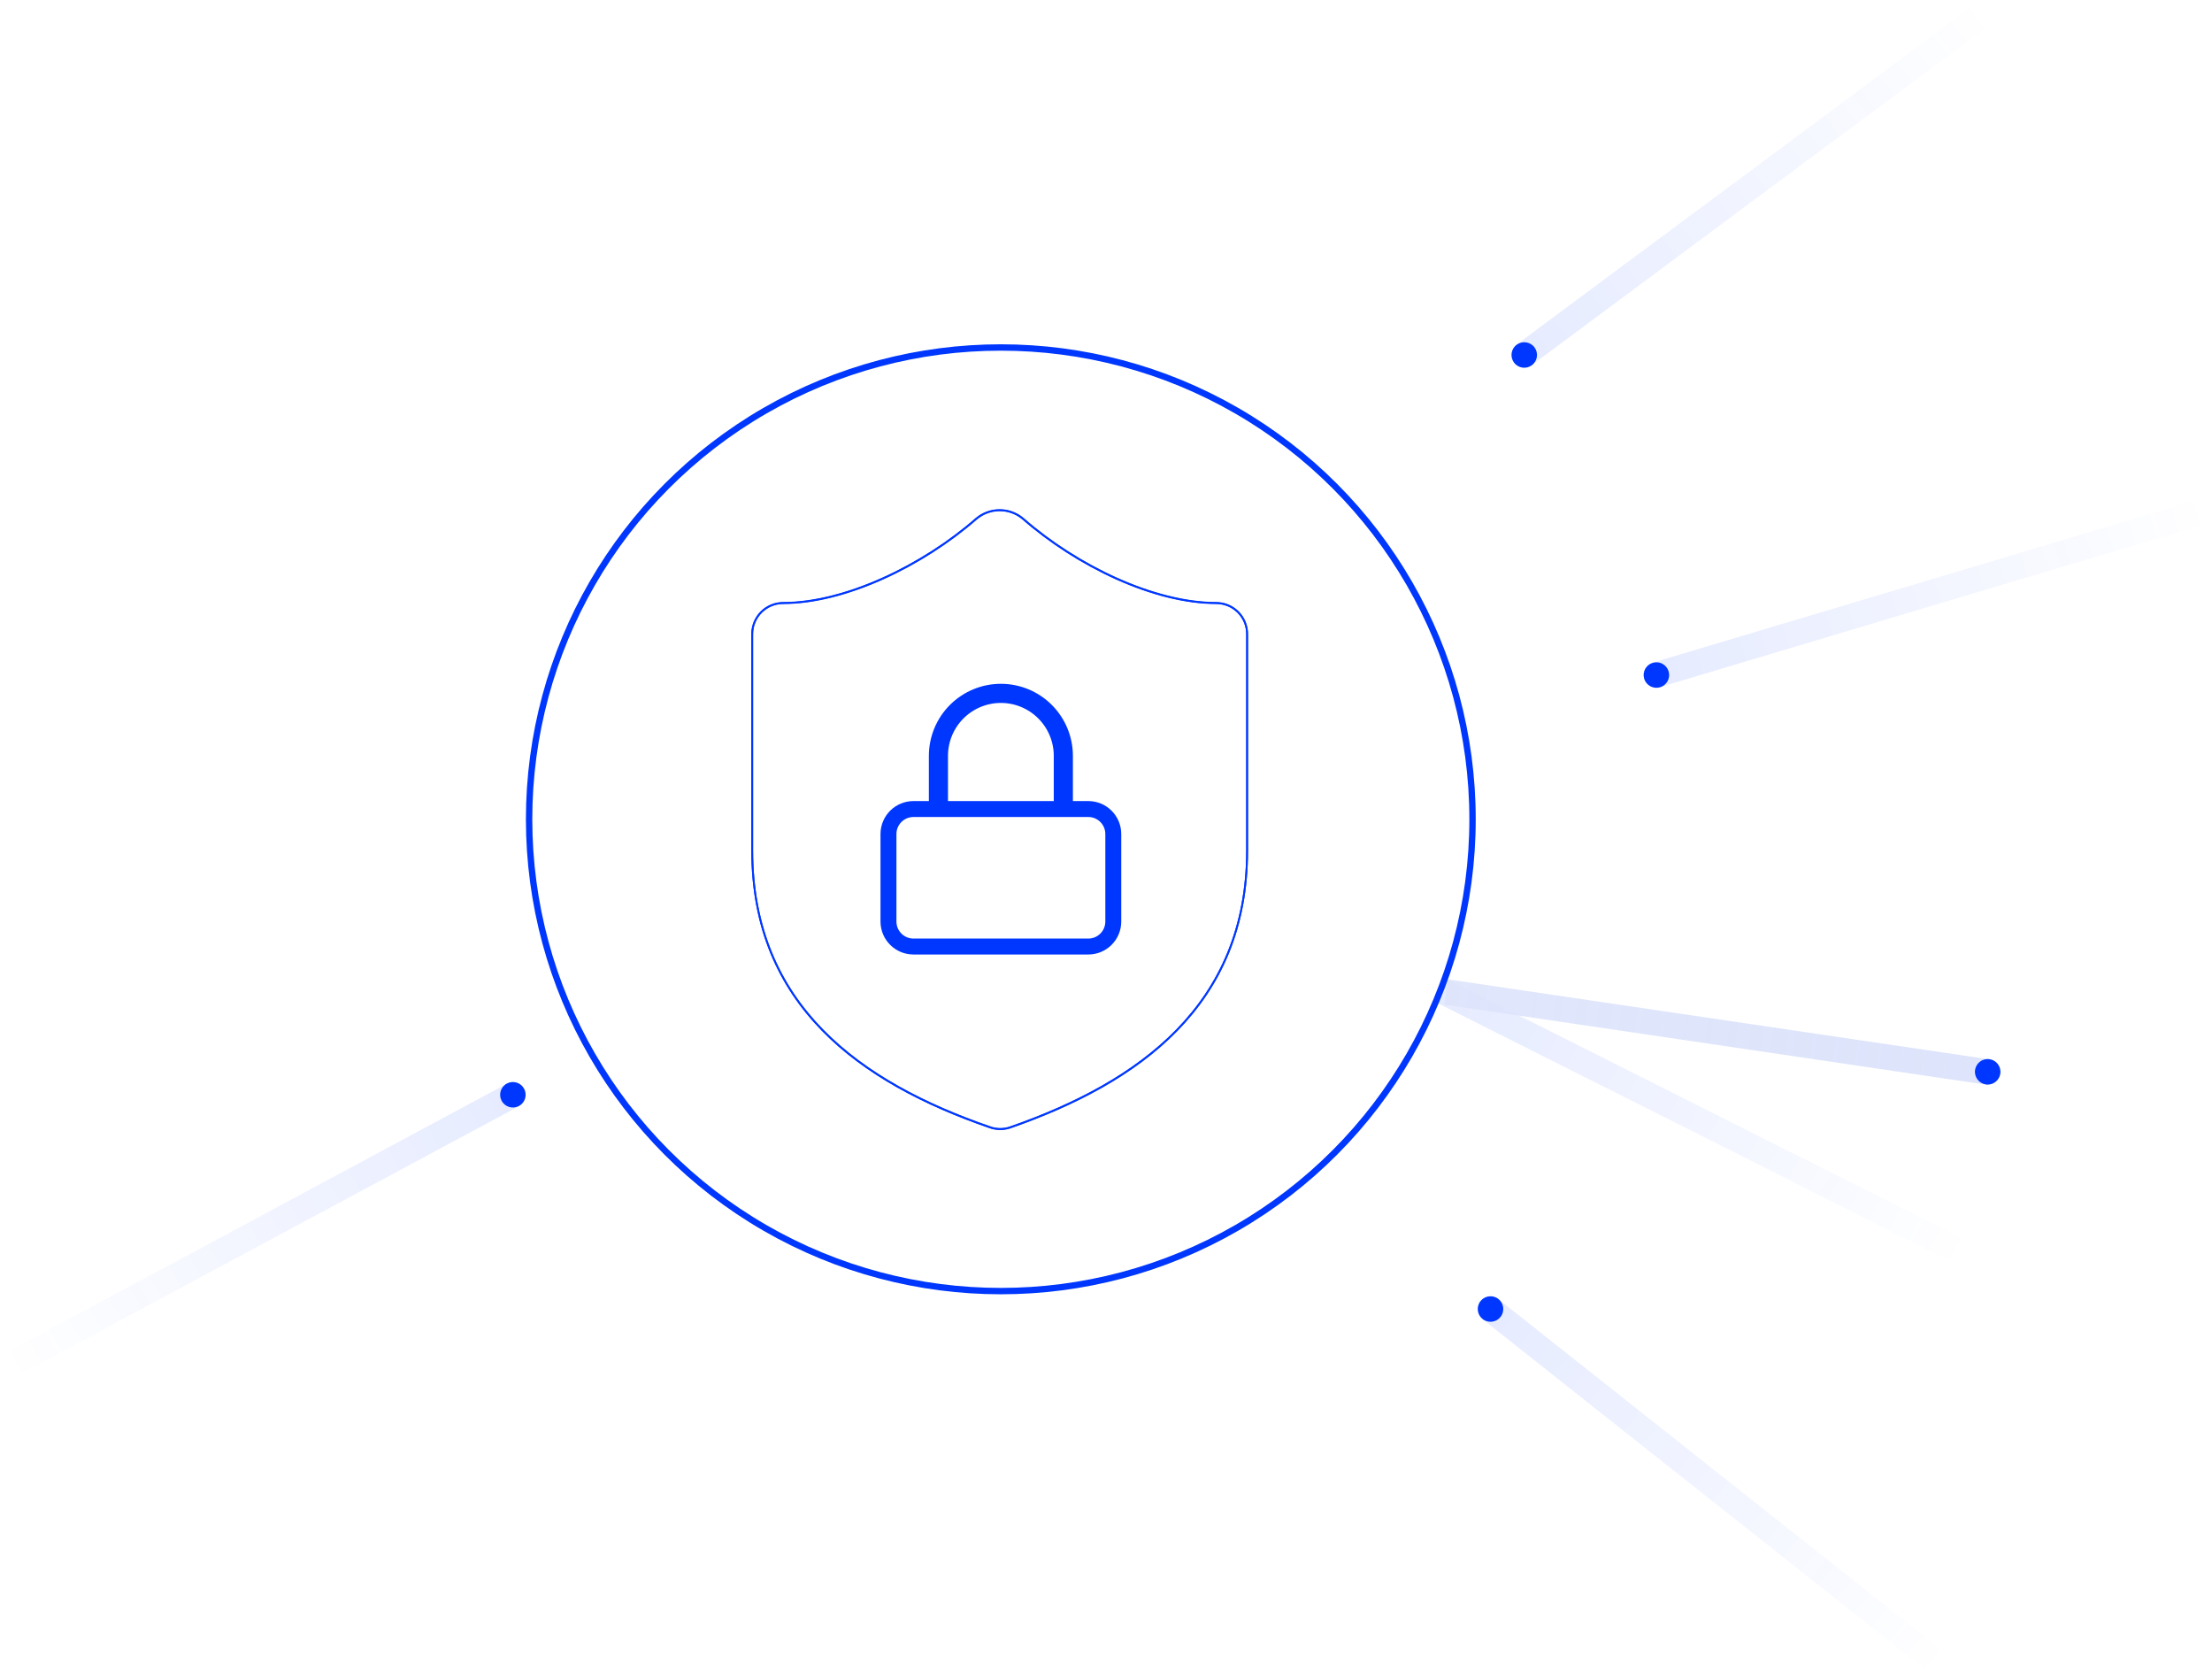 <svg viewBox="0 0 694 526" fill="none" xmlns="http://www.w3.org/2000/svg">
    <rect width="184.517" height="8" transform="matrix(0.893 0.449 0.449 -0.893 450 314.148)"
        fill="url(#paint0_linear_1660_4807)" fill-opacity="0.1" />
    <path
        d="M627.552 336.85C627.229 339.035 625.196 340.545 623.011 340.223L453.106 315.129L454.275 307.214L624.18 332.309C626.365 332.631 627.875 334.665 627.552 336.85V336.85Z"
        fill="url(#paint1_linear_1660_4807)" />
    <circle cx="623.622" cy="336.211" r="4" transform="rotate(-171.598 623.622 336.211)" fill="#0037FF" />
    <g filter="url(#filter0_f_1660_4807)">
        <path
            d="M385.249 265.662C385.249 310.28 353.913 332.588 316.668 345.527C314.718 346.186 312.599 346.155 310.669 345.438C273.335 332.588 241.999 310.28 241.999 265.662V203.198C241.999 200.831 242.942 198.561 244.621 196.888C246.3 195.214 248.578 194.274 250.952 194.274C268.858 194.274 291.241 183.566 306.82 170.002C308.716 168.387 311.129 167.5 313.624 167.5C316.119 167.5 318.532 168.387 320.428 170.002C336.096 183.655 358.39 194.274 376.296 194.274C378.67 194.274 380.948 195.214 382.627 196.888C384.306 198.561 385.249 200.831 385.249 203.198V265.662Z"
            fill="#0037FF" />
        <path
            d="M385.249 265.662C385.249 310.28 353.913 332.588 316.668 345.527C314.718 346.186 312.599 346.155 310.669 345.438C273.335 332.588 241.999 310.28 241.999 265.662V203.198C241.999 200.831 242.942 198.561 244.621 196.888C246.3 195.214 248.578 194.274 250.952 194.274C268.858 194.274 291.241 183.566 306.82 170.002C308.716 168.387 311.129 167.5 313.624 167.5C316.119 167.5 318.532 168.387 320.428 170.002C336.096 183.655 358.39 194.274 376.296 194.274C378.67 194.274 380.948 195.214 382.627 196.888C384.306 198.561 385.249 200.831 385.249 203.198V265.662Z"
            stroke="#0037FF" stroke-width="0.562" stroke-linecap="round" stroke-linejoin="round" />
    </g>
    <path
        d="M391.272 266.754C391.272 315.277 357.306 339.539 316.935 353.61C314.821 354.327 312.525 354.292 310.433 353.513C269.965 339.539 235.999 315.277 235.999 266.754V198.822C235.999 196.248 237.021 193.78 238.841 191.96C240.661 190.14 243.13 189.118 245.704 189.118C265.113 189.118 289.374 177.472 306.26 162.721C308.316 160.965 310.932 160 313.636 160C316.34 160 318.955 160.965 321.011 162.721C337.994 177.569 362.159 189.118 381.568 189.118C384.142 189.118 386.61 190.14 388.43 191.96C390.25 193.78 391.272 196.248 391.272 198.822V266.754Z"
        fill="white" stroke="#0037FF" stroke-width="0.562" stroke-linecap="round" stroke-linejoin="round" />
    <path
        d="M341.45 253.785H286.587C282.259 253.785 278.75 257.296 278.75 261.627V289.072C278.75 293.402 282.259 296.913 286.587 296.913H341.45C345.778 296.913 349.287 293.402 349.287 289.072V261.627C349.287 257.296 345.778 253.785 341.45 253.785Z"
        stroke="#0037FF" stroke-width="5" stroke-linecap="round" stroke-linejoin="round" />
    <path
        d="M294.425 252.786V237.103C294.425 231.904 296.489 226.918 300.164 223.241C303.838 219.565 308.822 217.5 314.019 217.5C319.215 217.5 324.199 219.565 327.873 223.241C331.548 226.918 333.612 231.904 333.612 237.103V252.786"
        stroke="#0037FF" stroke-width="6" stroke-linecap="round" stroke-linejoin="round" />
    <path
        d="M341.45 253.035H286.587C282.259 253.035 278.75 256.545 278.75 260.876V288.321C278.75 292.652 282.259 296.163 286.587 296.163H341.45C345.778 296.163 349.287 292.652 349.287 288.321V260.876C349.287 256.545 345.778 253.035 341.45 253.035Z"
        stroke="#0037FF" stroke-width="0.562" stroke-linecap="round" stroke-linejoin="round" />
    <path
        d="M391.273 266.841C391.273 315.364 357.307 339.625 316.936 353.697C314.822 354.413 312.526 354.379 310.434 353.6C269.966 339.625 236 315.364 236 266.841V198.909C236 196.335 237.022 193.866 238.842 192.046C240.662 190.226 243.131 189.204 245.705 189.204C265.114 189.204 289.375 177.559 306.261 162.808C308.317 161.051 310.933 160.086 313.637 160.086C316.341 160.086 318.956 161.051 321.012 162.808C337.995 177.656 362.16 189.204 381.569 189.204C384.143 189.204 386.611 190.226 388.431 192.046C390.251 193.866 391.273 196.335 391.273 198.909V266.841Z"
        stroke="#0037FF" stroke-width="0.562" stroke-linecap="round" stroke-linejoin="round" />
    <circle cx="314" cy="257" r="148" stroke="#0037FF" stroke-width="2" />
    <path
        d="M474.996 113.681C473.679 111.907 474.049 109.402 475.823 108.085L620.748 0.46L625.518 6.882L480.592 114.507C478.819 115.824 476.313 115.454 474.996 113.681V113.681Z"
        fill="url(#paint2_linear_1660_4807)" fill-opacity="0.1" />
    <circle cx="478.228" cy="111.354" r="4" transform="rotate(-36.598 478.228 111.354)" fill="#0037FF" />
    <path
        d="M515.854 212.835C515.221 210.719 516.424 208.49 518.54 207.857L691.497 156.16L693.788 163.825L520.832 215.522C518.715 216.155 516.486 214.952 515.854 212.835V212.835Z"
        fill="url(#paint3_linear_1660_4807)" fill-opacity="0.1" />
    <circle cx="519.686" cy="211.751" r="4" transform="rotate(-16.641 519.686 211.751)" fill="#0037FF" />
    <path
        d="M464.483 408.193C463.111 409.926 463.404 412.441 465.136 413.812L606.679 525.849L611.644 519.576L470.102 407.54C468.369 406.169 465.854 406.461 464.483 408.193V408.193Z"
        fill="url(#paint4_linear_1660_4807)" fill-opacity="0.1" />
    <path
        d="M164.448 341.584C165.493 343.53 164.763 345.955 162.817 347L3.785 432.413L-8.00423e-05 425.365L159.032 339.952C160.978 338.907 163.403 339.637 164.448 341.584V341.584Z"
        fill="url(#paint5_linear_1660_4807)" fill-opacity="0.1" />
    <circle cx="4" cy="4" r="4" transform="matrix(0.784 0.621 0.621 -0.784 462.022 411.273)"
        fill="#0037FF" />
    <circle cx="160.913" cy="343.417" r="4" transform="rotate(151.761 160.913 343.417)" fill="#0037FF" />
    <defs>
        <filter id="filter0_f_1660_4807" x="217.718" y="143.218" width="191.812" height="227.062"
            filterUnits="userSpaceOnUse" color-interpolation-filters="sRGB">
            <feFlood flood-opacity="0" result="BackgroundImageFix" />
            <feBlend mode="normal" in="SourceGraphic" in2="BackgroundImageFix" result="shape" />
            <feGaussianBlur stdDeviation="12" result="effect1_foregroundBlur_1660_4807" />
        </filter>
        <linearGradient id="paint0_linear_1660_4807" x1="3.955" y1="4.44" x2="184.399" y2="-0.416"
            gradientUnits="userSpaceOnUse">
            <stop stop-color="#0037FF" />
            <stop offset="1" stop-color="#0037FF" stop-opacity="0" />
        </linearGradient>
        <linearGradient id="paint1_linear_1660_4807" x1="453.691" y1="311.172" x2="627.552" y2="336.85"
            gradientUnits="userSpaceOnUse">
            <stop stop-color="#DDE4FB" stop-opacity="0.9" />
            <stop offset="1" stop-color="#DDE4FB" />
        </linearGradient>
        <linearGradient id="paint2_linear_1660_4807" x1="478.433" y1="111.676" x2="620.405" y2="0.197"
            gradientUnits="userSpaceOnUse">
            <stop stop-color="#0037FF" />
            <stop offset="1" stop-color="#0037FF" stop-opacity="0" />
        </linearGradient>
        <linearGradient id="paint3_linear_1660_4807" x1="519.769" y1="212.124" x2="691.264" y2="155.796"
            gradientUnits="userSpaceOnUse">
            <stop stop-color="#0037FF" />
            <stop offset="1" stop-color="#0037FF" stop-opacity="0" />
        </linearGradient>
        <linearGradient id="paint4_linear_1660_4807" x1="467.856" y1="410.303" x2="606.328" y2="526.102"
            gradientUnits="userSpaceOnUse">
            <stop stop-color="#0037FF" />
            <stop offset="1" stop-color="#0037FF" stop-opacity="0" />
        </linearGradient>
        <linearGradient id="paint5_linear_1660_4807" x1="160.756" y1="343.068" x2="4.087" y2="432.724"
            gradientUnits="userSpaceOnUse">
            <stop stop-color="#0037FF" />
            <stop offset="1" stop-color="#0037FF" stop-opacity="0" />
        </linearGradient>
    </defs>
</svg>